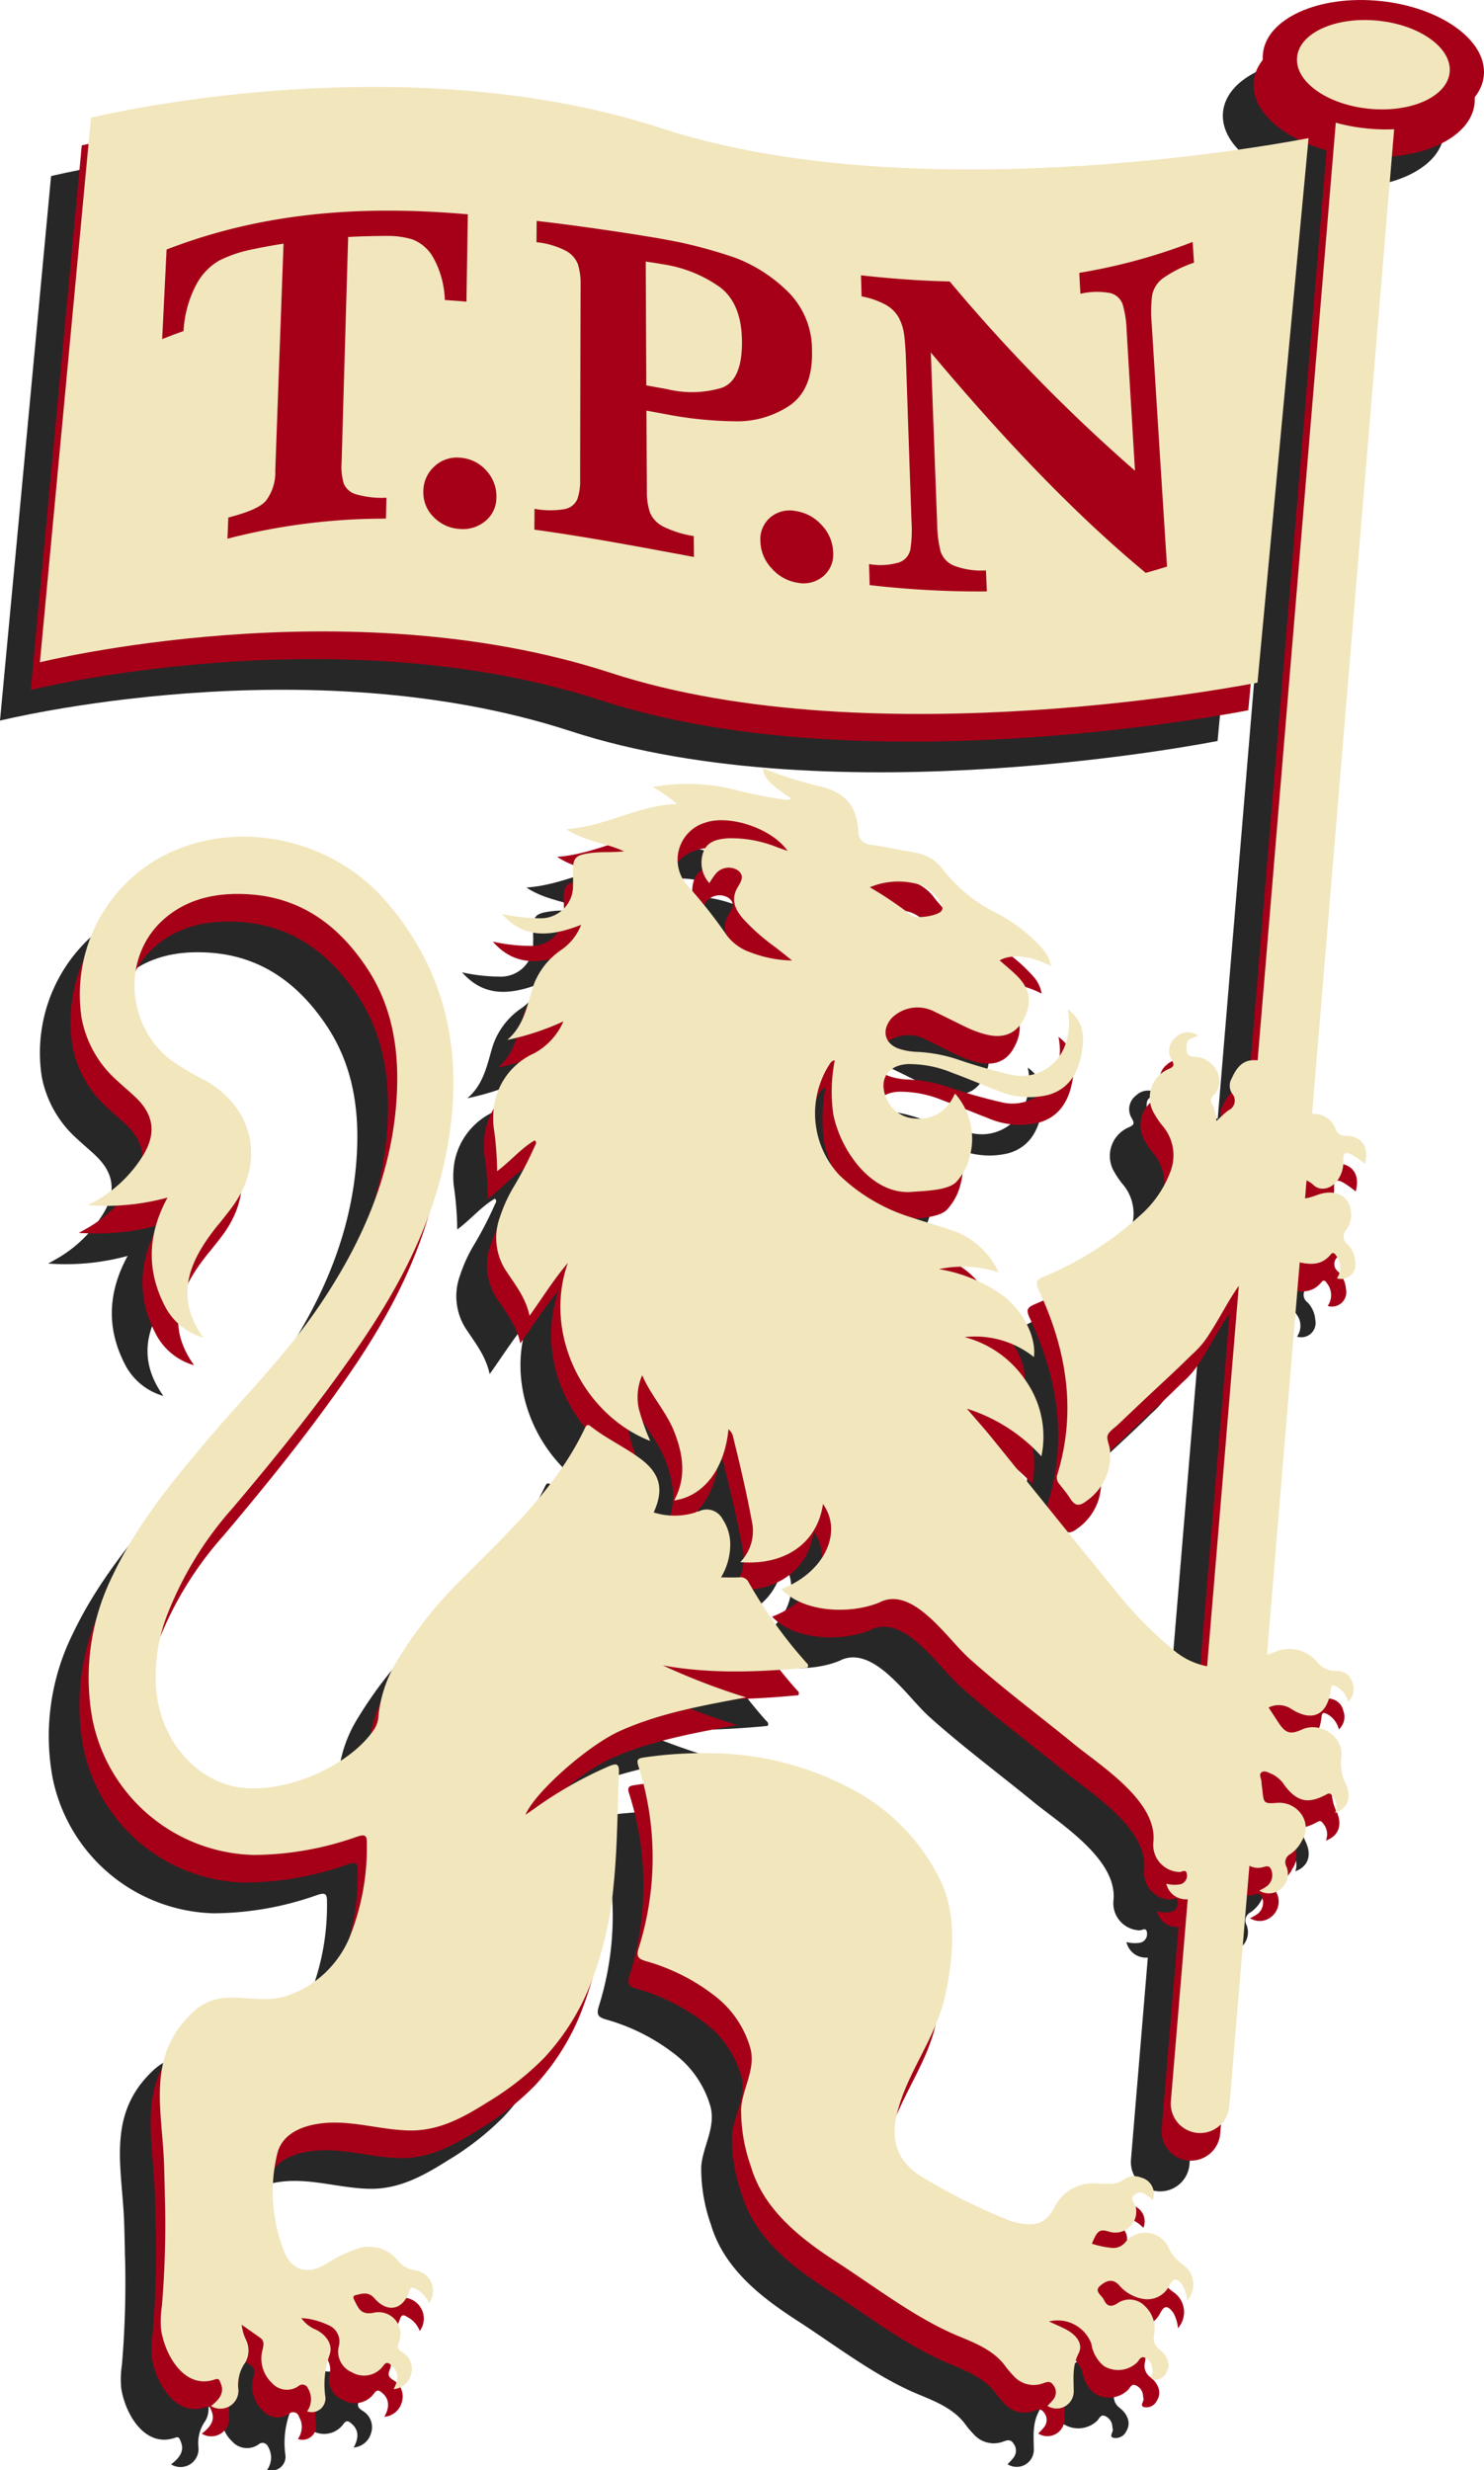 <svg xmlns="http://www.w3.org/2000/svg" xmlns:xlink="http://www.w3.org/1999/xlink" width="193.414" height="321.869" viewBox="0 0 193.414 321.869">
  <defs>
    <clipPath id="clip-path">
      <rect id="Rectangle_29" data-name="Rectangle 29" width="193.414" height="321.869" fill="none"/>
    </clipPath>
  </defs>
  <g id="Group_10" data-name="Group 10" clip-path="url(#clip-path)">
    <path id="Path_13" data-name="Path 13" d="M372.263,310.515a3.826,3.826,0,0,0,3.808-3.508L397.849,45.781a3.825,3.825,0,0,0-7.624-.635L368.447,306.372a3.825,3.825,0,0,0,3.494,4.13q.162.013.322.013" transform="translate(-221.044 -24.98)" fill="#282727"/>
    <path id="Path_14" data-name="Path 14" d="M198.229,377.818c-3.718,1.645-10.016,1.507-12.989-1.661,5.525-2.085,8.1-7.346,5.428-11.084-.724,5.056-4.895,8.049-10.782,7.578a5.807,5.807,0,0,0,1.516-5.31c-.672-3.65-1.52-7.262-2.413-10.863a1.761,1.761,0,0,0-.641-1.145c-.488,5.147-3.233,8.757-7.074,9.277,1.618-3,1.179-5.956.016-8.928-1.023-2.614-3-4.655-4.185-7.38a7.1,7.1,0,0,0-.431,4.391,28.894,28.894,0,0,0,1.483,4.172c-8.619-3.357-14.029-13.866-10.742-23.194-1.785,2.075-3.226,4.411-4.988,6.876-.536-2.479-2-4.2-3.2-6.064a7.846,7.846,0,0,1-.652-6.822,19.493,19.493,0,0,1,1.913-4.123,49.53,49.53,0,0,0,2.605-5.06c.1-.238.357-.492.007-.787-1.783,1.036-3.088,2.672-4.9,4.016a41.616,41.616,0,0,0-.466-5.822,11.61,11.61,0,0,1,.076-2.777,9.016,9.016,0,0,1,5.193-6.746,8.637,8.637,0,0,0,3.837-4.17,33.926,33.926,0,0,1-7.328,2.418c2.031-1.708,2.538-4.128,3.209-6.466a9.61,9.61,0,0,1,3.781-5.228,7.06,7.06,0,0,0,2.647-3.306c-4.677,1.846-7.747,1.468-10.318-1.411a22.984,22.984,0,0,0,4.858.557,4.2,4.2,0,0,0,4.4-4.382c.022-.42.01-.844,0-1.265-.078-2.225.195-2.589,2.425-2.872.958-.122,1.937-.077,2.907-.114.438-.017.876-.048,1.315-.073-2.345-1.149-5.014-1.239-7.515-2.9,5.185-.361,9.4-3.15,14.468-3.28a26.26,26.26,0,0,0-3.192-2.225,25.814,25.814,0,0,1,10.412.29,53.264,53.264,0,0,0,6.316,1.291,1.844,1.844,0,0,0,1.325-.047c-2.949-2.043-3.436-2.554-3.764-3.984a54.667,54.667,0,0,0,7.867,2.467c3.1.928,4.39,2.5,4.624,5.731a1.686,1.686,0,0,0,1.676,1.789c1.874.29,3.738.65,5.6,1.008a5.607,5.607,0,0,1,3.656,2.082,20.063,20.063,0,0,0,6.844,5.695,20.555,20.555,0,0,1,6.2,4.739,4.365,4.365,0,0,1,1.115,2.269c-2.578-1.336-5.127-1.61-6.674-.729.766.678,1.553,1.31,2.265,2.018,1.812,1.8,2.012,3.725.676,5.97-1.046,1.757-2.816,2.283-5.215,1.528a13.97,13.97,0,0,1-1.775-.665c-1.486-.7-2.946-1.458-4.43-2.165a4.774,4.774,0,0,0-5.6.842c-1.39,1.6-.909,3.425,1.106,4.033a8.527,8.527,0,0,0,2.238.362,19.6,19.6,0,0,1,5.206.965,67.831,67.831,0,0,0,7.052,2.014,6,6,0,0,0,6.866-3.494,8.393,8.393,0,0,0,.473-5.044c2.187,1.586,2.211,3.709,1.793,5.876-.48,2.495-1.673,4.531-4.312,5.284a10.467,10.467,0,0,1-6.692-.586c-1.972-.744-3.906-1.593-5.887-2.309a14.405,14.405,0,0,0-5.8-1.115c-2.585.162-3.75,2.049-2.746,4.422a4.228,4.228,0,0,0,3.71,2.658,4.811,4.811,0,0,0,4.741-2.307c.193-.286.334-.607.514-.94a8.9,8.9,0,0,1,1.92,8.217A7.513,7.513,0,0,1,208,323.158c-1.143,1.086-4.158,1.121-5.744,1.25-5.358.436-9.405-5.608-10.26-10.22a21.314,21.314,0,0,1,.207-6.912c-.422.028-.549.318-.711.555a11.794,11.794,0,0,0,1.3,14.38,23.344,23.344,0,0,0,9.406,5.525c1.877.633,3.793,1.154,5.66,1.813a10.279,10.279,0,0,1,5.7,5.341,15.281,15.281,0,0,0-7.773-.418A19.923,19.923,0,0,1,214.235,338c2.606,2.071,4.234,5.345,3.928,7.93a12.308,12.308,0,0,0-9.041-2.6,13.8,13.8,0,0,1,8.04,5.771,12.694,12.694,0,0,1,1.975,9.763,22.057,22.057,0,0,0-9.713-6.207c1.263,1.475,2.3,2.634,3.282,3.842,5.338,6.59,10.628,13.218,16,19.777a51.757,51.757,0,0,0,7.785,7.94,9.494,9.494,0,0,0,9.3,1.609c1.241-.4,2.425-.97,3.649-1.425a4.8,4.8,0,0,1,5.576,1.172,3.033,3.033,0,0,0,2.612,1.259,2,2,0,0,1,2.053,1.576,2.194,2.194,0,0,1-.577,2.433,3.063,3.063,0,0,0-1.609-2.033c-.326-.144-.576-.212-.64.371-.377,3.422-2.42,4.411-5.285,2.518a2.944,2.944,0,0,0-2.821-.1c.474.722.885,1.357,1.3,1.987.919,1.387,1.547,1.564,3.069.869,2.362-1.078,5.44.972,5.107,3.561a6.235,6.235,0,0,0,.6,3.582c.792,1.757.2,3.164-1.408,3.738a2.156,2.156,0,0,0-.4-2.266c-.187-.277-.344-.353-.71-.156-2.4,1.293-3.8.989-5.446-1.12a4.051,4.051,0,0,0-1.656-1.518c-.429-.162-.931-.5-1.32-.274-.479.28-.082.836-.067,1.27.013.378.086.754.124,1.131.172,1.693.2,1.734,1.918,1.617a3.492,3.492,0,0,1,3.306,1.72,3.043,3.043,0,0,1-.1,3.241,4.422,4.422,0,0,1-1.476,1.707,1.2,1.2,0,0,0-.5,1.681,2.54,2.54,0,0,1-.764,2.881,2.379,2.379,0,0,1-2.8.2,5.772,5.772,0,0,0,1.047-.61,1.854,1.854,0,0,0,.526-2.081c-.283-.787-.914-.346-1.41-.289-1.549.176-2.375-.934-3.24-1.88a2.083,2.083,0,0,1-.072-2.7,1.573,1.573,0,0,0-.392-2.332c-.74-.574-1.525-1.091-2.441-1.739a8.189,8.189,0,0,0,.664,3.181,3.914,3.914,0,0,1-.776,4.663,3,3,0,0,0-1.29,2.622,2,2,0,0,1-1.991,2.3,2.608,2.608,0,0,1-2.732-2.031,4.167,4.167,0,0,0,1.866.071,1.16,1.16,0,0,0,.812-1.283c-.067-.774-.656-.3-.976-.311a3.537,3.537,0,0,1-3.393-3.895c.563-5.335-6.859-9.917-10.473-12.876-4.515-3.7-9.213-7.174-13.553-11.081-1.543-1.389-3.484-3.941-5.613-5.728-1.857-1.558-3.857-2.534-5.861-1.647M184.546,292.59a27.472,27.472,0,0,1-4.269-3.747c-1.054-1.219-1.675-2.517-.726-4.133.406-.692.994-1.495-.011-2.222a2.212,2.212,0,0,0-2.858.479,11.442,11.442,0,0,0-.826,1.212,4.007,4.007,0,0,1-.75-4.122c.563-1.378,1.839-1.608,3.133-1.721a15.891,15.891,0,0,1,6.538,1.2c.39.133.78.27,1.269.439-2-2.914-7.574-4.777-10.734-3.673a5.038,5.038,0,0,0-2.283,8.213,63.155,63.155,0,0,1,5.149,6.531,6.543,6.543,0,0,0,3.064,2.159,15.825,15.825,0,0,0,5.4,1.053c-.878-.7-1.48-1.193-2.1-1.666m17.677-4.205c.593.485,3.245.065,3.818-.509.355-.356.171-.7-.011-1.029a4.959,4.959,0,0,0-2.738-2.467,9.681,9.681,0,0,0-6.514.33,51.508,51.508,0,0,1,5.445,3.676" transform="translate(-88.608 -161.504)" fill="#282727"/>
    <path id="Path_15" data-name="Path 15" d="M24.07,468.941a127.352,127.352,0,0,1-.4,14.073,12.517,12.517,0,0,0-.1,3.04c.513,3.411,3.112,7.857,7.029,6.481.544-.191.585.17.706.436.5,1.091.109,2.022-1.231,3.034a2.344,2.344,0,0,0,3.551-2.33,4.944,4.944,0,0,1,.921-3.343,3.161,3.161,0,0,0,.044-3.046,5.863,5.863,0,0,1-.512-1.864c.807.566,1.621,1.123,2.418,1.7.534.388.442.885.319,1.472a4.37,4.37,0,0,0,1.21,4.415,2.6,2.6,0,0,0,3.446.4.773.773,0,0,1,1.242.3A2.729,2.729,0,0,1,42.6,496.7a1.789,1.789,0,0,0,2.382-1.847,11.363,11.363,0,0,1,.533-5.469c.5-1.357-.38-2.609-1.726-3.309a4.229,4.229,0,0,1-1.941-1.531,9.513,9.513,0,0,1,3.421.878,2.321,2.321,0,0,1,1.477,2.738,2.913,2.913,0,0,0,1.692,3.447,3.1,3.1,0,0,0,4.139-.915c.382-.472.636-.3.924-.066,1.063.848,1.066,1.908.372,3.186a2.584,2.584,0,0,0,2.279-1.927,2.462,2.462,0,0,0-1.121-2.856c-.548-.374-.764-.575-.458-1.349a2.855,2.855,0,0,0-3.342-3.819c-1.694.311-1.961-.662-2.489-1.679-.189-.363-.141-.546.237-.638.859-.21,1.635-.446,2.4.431,1.7,1.945,3.711,1.526,4.523-.892.217-.646.5-.556.917-.3a3.439,3.439,0,0,1,1.668,1.845,2.735,2.735,0,0,0-1.8-4.314,3.443,3.443,0,0,1-2.355-1.365,4.758,4.758,0,0,0-5.3-1.4,16.765,16.765,0,0,0-3.957,1.959c-2.472,1.437-4.482.907-5.522-1.775a21.088,21.088,0,0,1-.853-12.559c.663-2.874,3.718-3.856,6.329-4.056,3.649-.28,7.2.9,10.828.982,3.9.087,7.084-1.677,10.288-3.7a36.987,36.987,0,0,0,7.328-5.736,30.6,30.6,0,0,0,5.718-8.79,46.077,46.077,0,0,0,3.34-13.587c.515-4.919.51-9.858.708-14.789.052-1.3-.383-1.223-1.313-.849A51.94,51.94,0,0,0,72.17,418.2c-.344.234-.683.475-1.11.772,1.185-2.894,8.1-9.028,12.317-10.925,5.114-2.3,10.6-3.285,16.432-4.376a86.989,86.989,0,0,1-10.839-4.163c6.294,1.132,12.586.866,18.844.28.218-.4-.072-.544-.218-.714a61.689,61.689,0,0,1-7.437-10.369,1.152,1.152,0,0,0-1.213-.678c-.74.043-1.485.01-2.4.01a8.372,8.372,0,0,0,1.2-4.513,5.935,5.935,0,0,0-1-3.087,2.317,2.317,0,0,0-2.92-1.08,9.091,9.091,0,0,1-6.056.215c1.368-2.991.856-5.081-1.739-7.008-2.067-1.535-4.436-2.614-6.465-4.21-.379-.3-.567-.172-.749.212-3.7,7.81-9.958,13.54-15.89,19.53a53.577,53.577,0,0,0-8.764,11.087,17.029,17.029,0,0,0-2.266,6.918,3.5,3.5,0,0,1-.515,1.671c-3.342,5.057-12.289,8.758-18.22,7.521C27.907,414.2,23.765,409.285,23,403.342a22.086,22.086,0,0,1,1.463-10.668,45.951,45.951,0,0,1,8.383-13.615c5.708-6.728,11.243-13.6,16.266-20.851,5.516-7.966,9.993-16.455,11.751-26.111,2.179-11.968.091-22.943-8.109-32.3-7.671-8.753-20.971-10.849-30.4-4.917a20.466,20.466,0,0,0-9.143,20.281,14.459,14.459,0,0,0,4.689,8.2c.8.754,1.656,1.442,2.44,2.208,2.225,2.175,2.584,4.506,1.039,7.222a17.065,17.065,0,0,1-6.466,6.271c-.286.167-.581.319-.871.478a30.753,30.753,0,0,0,10.368-.994c-2.619,4.809-2.763,9.528-.3,14.226a8.111,8.111,0,0,0,4.961,4.02c-3.857-5.406-1.776-10.025,1.739-14.458.157-.2.331-.384.487-.583.546-.7,1.109-1.383,1.627-2.1,4.189-5.794,2.747-12.644-3.428-16.269a41.542,41.542,0,0,1-4.676-2.768c-5.874-4.568-6.344-13.527-.909-18.322,3.179-2.8,7.068-3.522,11.123-3.262,6.761.432,11.643,4.036,15.307,9.519,3.311,4.953,4.23,10.51,3.964,16.316-.477,10.409-4.5,19.549-10.28,28.017-4.368,6.4-9.881,11.853-14.856,17.752-4.484,5.318-8.867,10.758-11.884,17.1a29.958,29.958,0,0,0-2.647,18.851,22,22,0,0,0,20.977,17.618,40.918,40.918,0,0,0,13.516-2.386c1.042-.34,1.277-.176,1.259.91a31.545,31.545,0,0,1-2.313,12.356,13.583,13.583,0,0,1-7.994,7.443c-4.455,1.5-8.517-1.472-12.4,2.2-6.123,5.788-3.939,12.65-3.72,20,.041,1.387.078,2.794.1,4.212" transform="translate(-7.775 -174.9)" fill="#282727"/>
    <path id="Path_16" data-name="Path 16" d="M228.476,637.241c1.246-5.481,5.047-9.9,6.3-15.479,1.1-4.9,1.657-10.8-.727-15.432a26.637,26.637,0,0,0-10.9-11.344,39.767,39.767,0,0,0-19.28-4.95,52.625,52.625,0,0,0-8.326.56c-.758.118-.994.261-.723,1.1a39.225,39.225,0,0,1,.031,23.787c-.321,1.079-.008,1.351.928,1.642a26.111,26.111,0,0,1,9.088,4.6,13.165,13.165,0,0,1,4.54,6.7c.754,2.73-.979,5.21-1.191,7.864a21.9,21.9,0,0,0,1.275,7.592c1.655,5.653,6.492,9.428,11.234,12.49,5.007,3.233,10.327,7.358,15.825,9.622,2.25.927,4.535,1.865,6,3.773a12.864,12.864,0,0,0,1.218,1.453,3.479,3.479,0,0,0,3.712.95c.534-.179,1.01-.431,1.429.213a1.491,1.491,0,0,1-.011,1.872c-.223.3-.5.551-.756.832a2.234,2.234,0,0,0,3.425-1.9c-.014-1.7-.212-3.3.641-4.961.609-1.186-.242-2.373-1.687-3.126-.644-.335-1.317-.614-2.186-1.014a4.694,4.694,0,0,1,5.524,2.887,4.679,4.679,0,0,0,1.63,2.911,3.57,3.57,0,0,0,4.326-.457c.305-.283.437-.907,1.081-.6a1.569,1.569,0,0,1,.9,1.29,2.256,2.256,0,0,0,.051.375c.132.391-.562.973.108,1.157a1.537,1.537,0,0,0,1.674-.887c.562-.911.3-2.081-.849-3a1.827,1.827,0,0,1-.744-1.916,4.03,4.03,0,0,0-1.149-3.717,2.78,2.78,0,0,0-3.7-.365c-.876.536-1.352.233-1.687-.5-.263-.572-1.293-1.1-.541-1.785.646-.59,1.585-1.111,2.467-.18a5.279,5.279,0,0,0,3.216,1.849,3.181,3.181,0,0,0,3.363-1.7c.561-1.064.981-1.089,1.716-.13a4.868,4.868,0,0,1,.631,2.04,3.156,3.156,0,0,0-.474-4.621,5.311,5.311,0,0,1-1.931-2.229,3.335,3.335,0,0,0-5.647-.747,2.052,2.052,0,0,1-1.653.745,12.262,12.262,0,0,1-2.711-.552c.722-1.78,1.027-1.966,2.394-1.528a2.731,2.731,0,0,0,3.349-3.126c-.086-.6-1.027-1.267.011-1.861.612-.35,1.1-.147,2.161.839a2.18,2.18,0,0,0-1.473-2.934,2.345,2.345,0,0,0-2.088.115c-1.166.938-2.42.671-3.7.642a5.628,5.628,0,0,0-5.581,3.185c-.982,1.888-2.326,2.423-4.432,1.995a7.449,7.449,0,0,1-1.466-.383,77.745,77.745,0,0,1-11.519-5.771c-2.929-1.889-3.864-4.469-3.128-7.876" transform="translate(-116.824 -353.995)" fill="#282727"/>
    <path id="Path_17" data-name="Path 17" d="M334.313,409.588c-.039-.466-.42-1.327-.318-1.76.134-.567.906-1.05,1.316-1.439l3.264-3.093c2.122-2.011,4.306-3.971,6.373-6.038a11.995,11.995,0,0,0,2.419-2.883c1.248-1.921,2.292-4.036,3.59-5.9a11.1,11.1,0,0,1,4.685-3.427,3.907,3.907,0,0,1,2.7-.017c1.714.42,3.41.782,4.762-.871.362-.444.6.036.77.263a2.447,2.447,0,0,1,.027,2.85,1.87,1.87,0,0,0,2.38-2.192,3.651,3.651,0,0,0-1.009-2.273,1.222,1.222,0,0,1-.156-1.851,3.362,3.362,0,0,0,.517-2.9c-.465-1.759-2.235-2.417-4.344-1.626-2.158.809-2.908.6-4.415-1.272,1.337-.517,2.478-1.423,3.959-.045,1.035.963,2.589.4,3.32-.875a4.055,4.055,0,0,0,.583-2.3c-.1-1.319.591-1.067,1.288-.683a14.477,14.477,0,0,1,1.521,1.1c.609-2.129-.383-3.637-2.463-3.636a1.325,1.325,0,0,1-1.382-.951,3,3,0,0,0-5.1-.85,4.82,4.82,0,0,0-.661.765c-1.193,1.8-2.867,2.373-5.238,1.905,1.313-.949,1.455-2.7,3.524-2.814,2.085-.112,3.356-3.3,2.214-4.944-.645-.928-.387-1.623.74-1.891a8.3,8.3,0,0,1,1.258-.109,2.681,2.681,0,0,0-4.331-.91c-.542.6-.947.307-1.437.172-2.3-.635-3.493-.068-4.461,2.1a1.885,1.885,0,0,0,.04,2.027,1.371,1.371,0,0,1-.452,2.146c-.537.386-1,.873-1.609,1.41a5.009,5.009,0,0,0-.568-2.263c-.28-.475-.066-.8.235-1.115,1.683-1.782.219-4.536-1.977-4.927-.711-.127-1.594.088-1.583-1.115.01-1.029.119-1.211,1.524-1.687a2.2,2.2,0,0,0-2.9.19,2.222,2.222,0,0,0-.551,2.964c.359.625.332.865-.384,1.174a4.049,4.049,0,0,0-1.846,5.9,10.263,10.263,0,0,0,1.08,1.557,5.9,5.9,0,0,1,.924,6.069,14.019,14.019,0,0,1-3.873,5.543,42.909,42.909,0,0,1-12.527,7.974c-.958.42-1.206.686-.693,1.787,3.583,7.683,4.958,15.63,2.437,23.947a1.27,1.27,0,0,0,.221,1.284c.5.629,1.013,1.248,1.444,1.921.6.931,1.129,1.054,2.082.331a7.2,7.2,0,0,0,3.083-6.717" transform="translate(-194.857 -213.11)" fill="#282727"/>
    <path id="Path_18" data-name="Path 18" d="M398.414,26c-.457,4.589,5.618,8.951,13.569,9.742s14.766-2.287,15.223-6.875-5.618-8.951-13.569-9.742S398.871,21.411,398.414,26" transform="translate(-239.016 -11.4)" fill="#282727"/>
    <path id="Path_19" data-name="Path 19" d="M0,122.282s39.81-9.9,74.366,1.371,84.325,1.28,84.325,1.28l6.656-70.95s-49.768,9.991-84.325-1.28S6.656,51.332,6.656,51.332Z" transform="translate(0 -28.385)" fill="#282727"/>
    <path id="Path_20" data-name="Path 20" d="M409.555,30.354c-.316,3.17,3.88,6.182,9.372,6.729s10.2-1.58,10.515-4.749-3.88-6.182-9.372-6.729-10.2,1.579-10.515,4.749" transform="translate(-245.705 -15.311)" fill="#282727"/>
    <path id="Path_21" data-name="Path 21" d="M275.98,107.268c13.214,1.283,26.439,1.5,39.673-.853q-.071,5.764-.145,11.527-1.414.245-2.829.452c-.084-2.5-.539-4.282-1.363-5.374a4.318,4.318,0,0,0-2.89-1.853,20.985,20.985,0,0,0-4.176-.016q-2.136.16-4.271.248-.286,14.8-.59,29.588-.053,2.622,1.007,3.655c.708.684,2.317.984,4.825.793q-.025,1.373-.05,2.745a152.34,152.34,0,0,1-20.49.073l.074-2.73a10.192,10.192,0,0,0,3.894-.348,2.7,2.7,0,0,0,1.721-1.447,8.056,8.056,0,0,0,.427-2.71q.358-14.758.7-29.52-2.55-.043-5.1-.164a12.9,12.9,0,0,0-3.36.227,5.022,5.022,0,0,0-2.774,2,11.313,11.313,0,0,0-1.807,5.378q-1.413-.122-2.825-.263.173-5.7.344-11.406" transform="translate(-165.37 -63.844)" fill="#282727"/>
    <path id="Path_22" data-name="Path 22" d="M264.61,189.23a4.354,4.354,0,0,1,3.389-.992,4.889,4.889,0,0,1,3.29,1.673,4.793,4.793,0,0,1,1.255,3.434,4.138,4.138,0,0,1-1.481,3.174,4.3,4.3,0,0,1-3.353,1.02,4.992,4.992,0,0,1-3.3-1.691,4.745,4.745,0,0,1-1.275-3.445,4.141,4.141,0,0,1,1.475-3.174" transform="translate(-157.867 -112.918)" fill="#282727"/>
    <path id="Path_23" data-name="Path 23" d="M166.89,98.891a13.73,13.73,0,0,1,6.719-2.04,54.858,54.858,0,0,1,6.8.352q.74.084,2.247.315,1.212.185,1.832.3t1.668.283q1.049.175,1.935.336c3.808.668,7.618,1.313,11.43,1.9q-.047,1.391-.095,2.781a10.034,10.034,0,0,0-3.839.04,2.4,2.4,0,0,0-1.654,1.285,7.634,7.634,0,0,0-.454,2.625q-.467,12.651-.945,25.3a8.074,8.074,0,0,0,.273,2.743,3.215,3.215,0,0,0,1.566,1.736,10.9,10.9,0,0,0,3.843,1.056q-.048,1.36-.1,2.721c-6.842-.9-13.682-1.97-20.519-3.01q.061-1.357.12-2.715a11.377,11.377,0,0,0,3.957.1,2.359,2.359,0,0,0,1.744-1.22,7.247,7.247,0,0,0,.5-2.686q.217-5.227.433-10.454l-2.686-.41a55.093,55.093,0,0,1-8.725-2.054,17.3,17.3,0,0,1-7.07-4.316,9.967,9.967,0,0,1-2.689-7.9c.17-3.366,1.407-5.727,3.7-7.062m7.834,15.469a16.1,16.1,0,0,0,7.025,2.572l2.742.419q.331-8.047.657-16.095-1.477-.283-2.306-.411a14.011,14.011,0,0,0-7.424.484q-2.87,1.185-3.092,5.97-.241,5.167,2.4,7.061" transform="translate(-97.892 -58.104)" fill="#282727"/>
    <path id="Path_24" data-name="Path 24" d="M156.178,174a4.257,4.257,0,0,1,3.409-.906,5.176,5.176,0,0,1,4.449,5.317,3.959,3.959,0,0,1-1.541,3.08,4.321,4.321,0,0,1-3.373.874,5.111,5.111,0,0,1-3.269-1.762,4.688,4.688,0,0,1-1.211-3.45A4.166,4.166,0,0,1,156.178,174" transform="translate(-92.774 -103.818)" fill="#282727"/>
    <path id="Path_25" data-name="Path 25" d="M38.5,89.426A116.325,116.325,0,0,1,53.419,87.8l-.179,2.737a8.764,8.764,0,0,0-3.927.9,3.544,3.544,0,0,0-1.661,1.994,15.667,15.667,0,0,0-.546,3.5q-.626,9.228-1.259,18.46c8.3-9.859,16.509-18.87,24.625-27.393,3.886.244,7.773.6,11.66,1.044l-.144,2.718a8.7,8.7,0,0,0-3.191.447,3.446,3.446,0,0,0-1.724,1.348,5.69,5.69,0,0,0-.757,2.115q-.2,1.229-.34,3.714-.57,10.231-1.148,20.464a16.794,16.794,0,0,0,.078,3.677,2.772,2.772,0,0,0,1.4,1.877,9.926,9.926,0,0,0,3.883,1q-.073,1.359-.147,2.718c-5.049-.537-10.1-.935-15.142-1.113q.083-1.363.165-2.726a11.142,11.142,0,0,0,4.206-.409,2.729,2.729,0,0,0,1.706-1.645,15.069,15.069,0,0,0,.526-3.633q.64-11.053,1.271-22.1c-9.356,9.741-18.835,20.082-28.436,31.572q-1.381.157-2.762.346,1.13-16.061,2.241-32.111a15.743,15.743,0,0,0-.04-3.666,1.956,1.956,0,0,0-1.416-1.514,9.011,9.011,0,0,0-4.062.068l.2-2.755" transform="translate(-22.98 -52.675)" fill="#282727"/>
    <path id="Path_26" data-name="Path 26" d="M382.263,300.515a3.826,3.826,0,0,0,3.808-3.508L407.849,35.781a3.825,3.825,0,0,0-7.624-.635L378.447,296.372a3.825,3.825,0,0,0,3.494,4.13q.162.013.322.013" transform="translate(-227.043 -18.981)" fill="#a60018"/>
    <path id="Path_27" data-name="Path 27" d="M208.229,367.818c-3.718,1.645-10.016,1.507-12.989-1.661,5.525-2.085,8.1-7.346,5.428-11.084-.724,5.056-4.895,8.049-10.782,7.578a5.808,5.808,0,0,0,1.516-5.31c-.672-3.65-1.52-7.262-2.413-10.863a1.762,1.762,0,0,0-.641-1.145c-.488,5.147-3.233,8.757-7.074,9.277,1.618-3,1.179-5.956.016-8.928-1.023-2.614-3-4.655-4.185-7.38a7.1,7.1,0,0,0-.431,4.391,28.9,28.9,0,0,0,1.483,4.172c-8.619-3.357-14.029-13.866-10.742-23.194-1.785,2.075-3.226,4.41-4.988,6.875-.536-2.479-2-4.2-3.2-6.064a7.847,7.847,0,0,1-.652-6.822,19.492,19.492,0,0,1,1.913-4.123,49.525,49.525,0,0,0,2.605-5.06c.1-.238.357-.492.007-.787-1.783,1.036-3.088,2.672-4.9,4.016a41.623,41.623,0,0,0-.466-5.822,11.609,11.609,0,0,1,.076-2.777,9.016,9.016,0,0,1,5.193-6.746,8.637,8.637,0,0,0,3.837-4.17,33.917,33.917,0,0,1-7.328,2.418c2.031-1.708,2.538-4.128,3.209-6.466a9.61,9.61,0,0,1,3.781-5.228,7.059,7.059,0,0,0,2.647-3.306c-4.677,1.846-7.747,1.468-10.317-1.411a22.982,22.982,0,0,0,4.858.557,4.2,4.2,0,0,0,4.4-4.382c.022-.42.01-.844,0-1.265-.078-2.225.195-2.589,2.425-2.872.958-.122,1.937-.077,2.907-.114.438-.017.876-.048,1.315-.073-2.345-1.149-5.014-1.239-7.515-2.9,5.185-.361,9.4-3.15,14.468-3.28a26.259,26.259,0,0,0-3.192-2.225,25.815,25.815,0,0,1,10.411.29,53.268,53.268,0,0,0,6.316,1.291,1.844,1.844,0,0,0,1.325-.047c-2.949-2.043-3.436-2.553-3.764-3.984a54.652,54.652,0,0,0,7.867,2.467c3.1.928,4.39,2.5,4.624,5.731a1.686,1.686,0,0,0,1.676,1.789c1.874.29,3.738.65,5.6,1.008a5.607,5.607,0,0,1,3.656,2.082,20.064,20.064,0,0,0,6.844,5.695,20.554,20.554,0,0,1,6.2,4.739,4.364,4.364,0,0,1,1.115,2.269c-2.578-1.337-5.127-1.61-6.674-.729.766.678,1.553,1.31,2.265,2.018,1.812,1.8,2.012,3.725.676,5.97-1.046,1.757-2.816,2.283-5.215,1.528a13.949,13.949,0,0,1-1.775-.665c-1.486-.7-2.946-1.458-4.43-2.165a4.774,4.774,0,0,0-5.6.842c-1.39,1.6-.909,3.425,1.107,4.033a8.535,8.535,0,0,0,2.238.362,19.6,19.6,0,0,1,5.206.965,67.838,67.838,0,0,0,7.052,2.014,6,6,0,0,0,6.866-3.494,8.394,8.394,0,0,0,.473-5.044c2.187,1.586,2.211,3.709,1.793,5.876-.48,2.495-1.673,4.531-4.312,5.284a10.467,10.467,0,0,1-6.692-.586c-1.972-.744-3.906-1.593-5.887-2.309a14.4,14.4,0,0,0-5.8-1.115c-2.585.162-3.75,2.049-2.746,4.423a4.228,4.228,0,0,0,3.71,2.658,4.811,4.811,0,0,0,4.741-2.307c.193-.286.334-.607.514-.94a8.9,8.9,0,0,1,1.92,8.216A7.513,7.513,0,0,1,218,313.158c-1.143,1.086-4.158,1.12-5.744,1.25-5.358.436-9.405-5.608-10.26-10.22a21.315,21.315,0,0,1,.207-6.912c-.422.028-.549.318-.711.555a11.8,11.8,0,0,0,1.3,14.38,23.344,23.344,0,0,0,9.406,5.525c1.877.633,3.793,1.154,5.66,1.813a10.278,10.278,0,0,1,5.7,5.341,15.282,15.282,0,0,0-7.773-.418A19.921,19.921,0,0,1,224.235,328c2.606,2.071,4.234,5.345,3.928,7.931a12.309,12.309,0,0,0-9.041-2.6,13.8,13.8,0,0,1,8.04,5.771,12.694,12.694,0,0,1,1.975,9.763,22.055,22.055,0,0,0-9.713-6.207c1.262,1.475,2.3,2.634,3.282,3.842,5.338,6.59,10.628,13.218,16,19.777a51.752,51.752,0,0,0,7.785,7.94,9.494,9.494,0,0,0,9.3,1.609c1.241-.4,2.425-.97,3.649-1.425a4.8,4.8,0,0,1,5.576,1.172,3.033,3.033,0,0,0,2.612,1.259,2,2,0,0,1,2.053,1.576,2.194,2.194,0,0,1-.577,2.433,3.063,3.063,0,0,0-1.609-2.033c-.326-.144-.576-.212-.64.371-.377,3.422-2.42,4.411-5.285,2.517a2.944,2.944,0,0,0-2.821-.1c.474.722.885,1.357,1.3,1.987.919,1.387,1.547,1.564,3.069.869,2.362-1.078,5.44.972,5.107,3.561a6.234,6.234,0,0,0,.6,3.582c.792,1.757.2,3.164-1.408,3.738a2.156,2.156,0,0,0-.4-2.266c-.187-.277-.344-.353-.71-.156-2.4,1.293-3.8.989-5.446-1.12a4.05,4.05,0,0,0-1.656-1.518c-.429-.162-.931-.5-1.32-.274-.478.28-.082.836-.067,1.27.013.378.086.754.124,1.131.172,1.693.2,1.734,1.918,1.617a3.492,3.492,0,0,1,3.306,1.721,3.043,3.043,0,0,1-.1,3.241,4.421,4.421,0,0,1-1.476,1.707,1.2,1.2,0,0,0-.5,1.681,2.539,2.539,0,0,1-.764,2.881,2.379,2.379,0,0,1-2.8.2,5.766,5.766,0,0,0,1.047-.61,1.854,1.854,0,0,0,.526-2.081c-.283-.787-.914-.346-1.41-.289-1.549.176-2.375-.934-3.24-1.88a2.083,2.083,0,0,1-.072-2.7,1.573,1.573,0,0,0-.392-2.331c-.74-.574-1.525-1.091-2.441-1.739a8.188,8.188,0,0,0,.664,3.181,3.914,3.914,0,0,1-.776,4.663,3,3,0,0,0-1.29,2.622,2,2,0,0,1-1.991,2.3,2.608,2.608,0,0,1-2.732-2.031,4.167,4.167,0,0,0,1.866.071,1.16,1.16,0,0,0,.812-1.283c-.067-.774-.656-.3-.976-.311a3.537,3.537,0,0,1-3.393-3.895c.563-5.335-6.859-9.917-10.473-12.876-4.515-3.7-9.213-7.174-13.553-11.081-1.543-1.389-3.484-3.941-5.613-5.728-1.857-1.558-3.857-2.534-5.861-1.647M194.546,282.59a27.464,27.464,0,0,1-4.269-3.747c-1.054-1.219-1.675-2.517-.726-4.133.406-.692.994-1.495-.011-2.222a2.212,2.212,0,0,0-2.858.479,11.439,11.439,0,0,0-.826,1.212,4.008,4.008,0,0,1-.75-4.122c.563-1.378,1.839-1.608,3.133-1.721a15.892,15.892,0,0,1,6.538,1.2c.39.133.78.27,1.269.439-2-2.914-7.574-4.777-10.734-3.673a5.038,5.038,0,0,0-2.283,8.213,63.163,63.163,0,0,1,5.149,6.531,6.542,6.542,0,0,0,3.064,2.159,15.824,15.824,0,0,0,5.4,1.053c-.878-.7-1.48-1.193-2.1-1.666m17.677-4.205c.593.485,3.245.065,3.818-.509.355-.356.171-.7-.011-1.029a4.958,4.958,0,0,0-2.738-2.467,9.682,9.682,0,0,0-6.514.33,51.524,51.524,0,0,1,5.445,3.676" transform="translate(-94.608 -155.505)" fill="#a60018"/>
    <path id="Path_28" data-name="Path 28" d="M34.07,458.941a127.353,127.353,0,0,1-.4,14.074,12.516,12.516,0,0,0-.1,3.04c.513,3.411,3.112,7.857,7.029,6.481.544-.191.585.171.706.436.5,1.091.109,2.022-1.231,3.033a2.344,2.344,0,0,0,3.551-2.33,4.944,4.944,0,0,1,.921-3.343,3.161,3.161,0,0,0,.044-3.046,5.864,5.864,0,0,1-.512-1.864c.807.566,1.621,1.123,2.418,1.7.534.388.442.885.319,1.472a4.37,4.37,0,0,0,1.21,4.415,2.6,2.6,0,0,0,3.446.4.773.773,0,0,1,1.242.3A2.729,2.729,0,0,1,52.6,486.7a1.789,1.789,0,0,0,2.382-1.848,11.362,11.362,0,0,1,.533-5.468c.5-1.357-.38-2.609-1.726-3.309a4.23,4.23,0,0,1-1.941-1.531,9.512,9.512,0,0,1,3.421.878,2.321,2.321,0,0,1,1.477,2.738,2.913,2.913,0,0,0,1.692,3.447,3.1,3.1,0,0,0,4.139-.915c.382-.472.636-.3.924-.066,1.063.848,1.066,1.908.372,3.186a2.584,2.584,0,0,0,2.279-1.927,2.463,2.463,0,0,0-1.121-2.856c-.548-.374-.764-.575-.458-1.349a2.855,2.855,0,0,0-3.342-3.819c-1.694.311-1.961-.662-2.489-1.679-.189-.363-.141-.546.237-.638.859-.21,1.635-.446,2.4.431,1.7,1.945,3.711,1.526,4.523-.892.217-.646.5-.556.917-.3a3.439,3.439,0,0,1,1.668,1.845,2.735,2.735,0,0,0-1.8-4.314,3.443,3.443,0,0,1-2.355-1.365,4.758,4.758,0,0,0-5.3-1.4,16.767,16.767,0,0,0-3.957,1.959c-2.472,1.437-4.482.907-5.522-1.775a21.088,21.088,0,0,1-.853-12.559c.663-2.874,3.718-3.856,6.329-4.056,3.649-.28,7.2.9,10.828.982,3.9.087,7.084-1.677,10.288-3.7a36.983,36.983,0,0,0,7.328-5.736,30.6,30.6,0,0,0,5.718-8.79,46.078,46.078,0,0,0,3.34-13.588c.515-4.919.51-9.857.708-14.789.052-1.3-.383-1.223-1.313-.849A51.94,51.94,0,0,0,82.17,408.2c-.344.234-.683.475-1.11.772,1.185-2.894,8.1-9.028,12.317-10.925,5.114-2.3,10.6-3.285,16.432-4.376a87.007,87.007,0,0,1-10.839-4.163c6.294,1.132,12.586.866,18.844.28.218-.4-.072-.544-.218-.714a61.685,61.685,0,0,1-7.437-10.369,1.152,1.152,0,0,0-1.213-.678c-.74.043-1.485.01-2.4.01a8.372,8.372,0,0,0,1.2-4.513,5.935,5.935,0,0,0-1-3.087,2.317,2.317,0,0,0-2.92-1.08,9.09,9.09,0,0,1-6.056.215c1.368-2.991.856-5.081-1.739-7.008-2.067-1.535-4.436-2.613-6.465-4.21-.379-.3-.567-.172-.749.212-3.7,7.81-9.958,13.54-15.89,19.531a53.574,53.574,0,0,0-8.764,11.086,17.029,17.029,0,0,0-2.266,6.918,3.5,3.5,0,0,1-.515,1.671c-3.342,5.057-12.289,8.758-18.22,7.521C37.907,404.2,33.765,399.285,33,393.342a22.086,22.086,0,0,1,1.463-10.668,45.951,45.951,0,0,1,8.382-13.615c5.708-6.728,11.243-13.6,16.266-20.851,5.516-7.966,9.993-16.455,11.751-26.111,2.179-11.968.091-22.943-8.109-32.3-7.671-8.753-20.971-10.849-30.4-4.917a20.467,20.467,0,0,0-9.143,20.281,14.459,14.459,0,0,0,4.689,8.2c.8.754,1.656,1.442,2.44,2.208,2.225,2.175,2.584,4.506,1.039,7.222a17.065,17.065,0,0,1-6.466,6.271c-.286.167-.581.319-.871.478a30.754,30.754,0,0,0,10.368-.994c-2.619,4.809-2.763,9.527-.3,14.226a8.111,8.111,0,0,0,4.961,4.02c-3.857-5.406-1.776-10.025,1.739-14.457.157-.2.331-.384.487-.583.546-.7,1.109-1.383,1.627-2.1,4.189-5.794,2.747-12.644-3.428-16.269a41.551,41.551,0,0,1-4.676-2.768c-5.874-4.568-6.344-13.527-.909-18.322,3.179-2.8,7.068-3.521,11.123-3.262,6.761.432,11.643,4.037,15.307,9.519,3.311,4.953,4.23,10.51,3.964,16.316-.477,10.41-4.5,19.549-10.28,28.017-4.368,6.4-9.881,11.853-14.856,17.752-4.484,5.318-8.867,10.758-11.884,17.1a29.957,29.957,0,0,0-2.647,18.85,22,22,0,0,0,20.977,17.618,40.915,40.915,0,0,0,13.516-2.386c1.042-.34,1.277-.176,1.259.91a31.546,31.546,0,0,1-2.313,12.356,13.584,13.584,0,0,1-7.994,7.443c-4.455,1.5-8.517-1.472-12.4,2.2-6.123,5.788-3.939,12.65-3.72,20,.041,1.387.078,2.794.1,4.212" transform="translate(-13.775 -168.9)" fill="#a60018"/>
    <path id="Path_29" data-name="Path 29" d="M238.476,627.241c1.246-5.481,5.047-9.9,6.3-15.479,1.1-4.9,1.657-10.8-.727-15.432a26.637,26.637,0,0,0-10.9-11.344,39.767,39.767,0,0,0-19.28-4.95,52.582,52.582,0,0,0-8.326.56c-.758.118-.994.261-.723,1.1a39.225,39.225,0,0,1,.031,23.787c-.321,1.079-.008,1.35.928,1.642a26.107,26.107,0,0,1,9.088,4.6,13.165,13.165,0,0,1,4.54,6.7c.754,2.73-.979,5.21-1.191,7.864a21.9,21.9,0,0,0,1.275,7.592c1.655,5.653,6.492,9.428,11.234,12.49,5.007,3.233,10.327,7.358,15.825,9.622,2.25.927,4.535,1.865,6,3.773a12.86,12.86,0,0,0,1.218,1.453,3.478,3.478,0,0,0,3.712.95c.534-.178,1.01-.431,1.429.213a1.491,1.491,0,0,1-.011,1.872c-.223.3-.5.551-.756.833a2.235,2.235,0,0,0,3.425-1.9c-.014-1.7-.212-3.3.641-4.961.609-1.186-.242-2.373-1.687-3.126-.644-.335-1.317-.614-2.186-1.014a4.694,4.694,0,0,1,5.524,2.887,4.68,4.68,0,0,0,1.63,2.911,3.571,3.571,0,0,0,4.327-.457c.305-.283.437-.907,1.08-.6a1.568,1.568,0,0,1,.9,1.29,2.256,2.256,0,0,0,.051.375c.132.391-.562.973.108,1.157a1.537,1.537,0,0,0,1.674-.887c.562-.911.3-2.081-.849-3a1.827,1.827,0,0,1-.744-1.916,4.031,4.031,0,0,0-1.149-3.717,2.78,2.78,0,0,0-3.7-.365c-.876.536-1.352.233-1.687-.5-.263-.572-1.293-1.1-.541-1.785.646-.59,1.585-1.111,2.467-.18a5.277,5.277,0,0,0,3.215,1.849,3.181,3.181,0,0,0,3.363-1.7c.561-1.065.981-1.089,1.716-.13a4.868,4.868,0,0,1,.631,2.04,3.156,3.156,0,0,0-.475-4.621,5.31,5.31,0,0,1-1.931-2.229,3.335,3.335,0,0,0-5.647-.747,2.051,2.051,0,0,1-1.652.744,12.259,12.259,0,0,1-2.712-.552c.722-1.78,1.027-1.966,2.394-1.528a2.731,2.731,0,0,0,3.349-3.126c-.086-.6-1.027-1.267.011-1.861.612-.35,1.1-.147,2.161.839a2.18,2.18,0,0,0-1.473-2.934,2.346,2.346,0,0,0-2.088.115c-1.166.938-2.419.671-3.7.642a5.628,5.628,0,0,0-5.581,3.185c-.982,1.888-2.325,2.423-4.432,1.995a7.45,7.45,0,0,1-1.466-.383,77.747,77.747,0,0,1-11.519-5.771c-2.93-1.889-3.864-4.469-3.128-7.875" transform="translate(-122.823 -347.996)" fill="#a60018"/>
    <path id="Path_30" data-name="Path 30" d="M344.313,399.588c-.039-.466-.42-1.327-.318-1.76.134-.567.906-1.05,1.316-1.439l3.264-3.093c2.122-2.011,4.306-3.971,6.373-6.038a11.991,11.991,0,0,0,2.419-2.883c1.248-1.921,2.292-4.036,3.59-5.9a11.1,11.1,0,0,1,4.685-3.427,3.907,3.907,0,0,1,2.7-.017c1.714.42,3.41.782,4.762-.871.362-.444.6.036.77.263a2.447,2.447,0,0,1,.027,2.85,1.87,1.87,0,0,0,2.38-2.192,3.651,3.651,0,0,0-1.009-2.274,1.222,1.222,0,0,1-.156-1.851,3.361,3.361,0,0,0,.517-2.9c-.465-1.759-2.235-2.417-4.345-1.626-2.158.809-2.908.6-4.415-1.272,1.337-.517,2.478-1.423,3.959-.045,1.035.963,2.589.4,3.32-.875a4.057,4.057,0,0,0,.583-2.3c-.1-1.319.591-1.066,1.288-.683a14.467,14.467,0,0,1,1.521,1.1c.609-2.129-.382-3.637-2.463-3.636a1.325,1.325,0,0,1-1.382-.951,3,3,0,0,0-5.1-.851,4.822,4.822,0,0,0-.66.765c-1.193,1.8-2.868,2.373-5.238,1.905,1.313-.949,1.455-2.7,3.524-2.813,2.085-.112,3.356-3.3,2.214-4.944-.645-.928-.387-1.623.741-1.891a8.3,8.3,0,0,1,1.258-.109,2.681,2.681,0,0,0-4.331-.911c-.542.6-.947.307-1.437.172-2.3-.635-3.493-.068-4.46,2.1a1.886,1.886,0,0,0,.04,2.027,1.371,1.371,0,0,1-.452,2.146c-.537.386-1,.872-1.609,1.41a5.007,5.007,0,0,0-.568-2.263c-.28-.475-.066-.8.235-1.115,1.683-1.782.219-4.536-1.977-4.927-.711-.127-1.594.088-1.583-1.115.01-1.029.119-1.211,1.525-1.687a2.2,2.2,0,0,0-2.9.19,2.222,2.222,0,0,0-.55,2.964c.358.625.332.865-.384,1.174a4.049,4.049,0,0,0-1.846,5.9,10.267,10.267,0,0,0,1.08,1.557,5.9,5.9,0,0,1,.924,6.069,14.019,14.019,0,0,1-3.873,5.543,42.913,42.913,0,0,1-12.527,7.975c-.958.42-1.206.686-.693,1.787,3.583,7.683,4.958,15.63,2.437,23.947a1.27,1.27,0,0,0,.22,1.284c.5.629,1.013,1.248,1.444,1.921.6.931,1.129,1.054,2.081.331a7.2,7.2,0,0,0,3.084-6.717" transform="translate(-200.857 -207.11)" fill="#a60018"/>
    <path id="Path_31" data-name="Path 31" d="M408.414,16c-.457,4.589,5.618,8.951,13.569,9.742s14.766-2.287,15.223-6.875-5.618-8.951-13.569-9.742S408.871,11.411,408.414,16" transform="translate(-245.016 -5.4)" fill="#a60018"/>
    <path id="Path_32" data-name="Path 32" d="M10,112.282s39.81-9.9,74.366,1.371,84.325,1.28,84.325,1.28l6.656-70.95s-49.768,9.991-84.325-1.28-74.366-1.371-74.366-1.371Z" transform="translate(-6 -22.385)" fill="#a60018"/>
    <path id="Path_33" data-name="Path 33" d="M419.555,20.354c-.316,3.17,3.88,6.182,9.372,6.729s10.2-1.58,10.515-4.749-3.88-6.182-9.372-6.729-10.2,1.579-10.515,4.749" transform="translate(-251.705 -9.311)" fill="#a60018"/>
    <path id="Path_34" data-name="Path 34" d="M285.98,97.268c13.214,1.283,26.439,1.5,39.673-.853q-.071,5.764-.145,11.527-1.414.245-2.829.452c-.084-2.5-.539-4.282-1.363-5.374a4.318,4.318,0,0,0-2.89-1.853,20.985,20.985,0,0,0-4.176-.016q-2.136.16-4.271.248-.286,14.8-.59,29.588-.053,2.622,1.007,3.655c.708.684,2.317.984,4.825.793q-.025,1.373-.05,2.745a152.34,152.34,0,0,1-20.489.073q.037-1.364.074-2.73a10.2,10.2,0,0,0,3.895-.348,2.7,2.7,0,0,0,1.721-1.447,8.055,8.055,0,0,0,.427-2.71q.358-14.758.7-29.52-2.55-.043-5.1-.164a12.9,12.9,0,0,0-3.36.227,5.022,5.022,0,0,0-2.774,2,11.313,11.313,0,0,0-1.807,5.378q-1.413-.122-2.825-.263.173-5.7.344-11.406" transform="translate(-171.369 -57.845)" fill="#a60018"/>
    <path id="Path_35" data-name="Path 35" d="M274.61,179.23a4.354,4.354,0,0,1,3.389-.992,4.889,4.889,0,0,1,3.29,1.673,4.793,4.793,0,0,1,1.255,3.433,4.138,4.138,0,0,1-1.481,3.174,4.3,4.3,0,0,1-3.354,1.02,4.992,4.992,0,0,1-3.3-1.691,4.745,4.745,0,0,1-1.275-3.445,4.141,4.141,0,0,1,1.475-3.174" transform="translate(-163.867 -106.918)" fill="#a60018"/>
    <path id="Path_36" data-name="Path 36" d="M176.89,88.891a13.73,13.73,0,0,1,6.719-2.04,54.864,54.864,0,0,1,6.8.352q.74.084,2.247.315,1.212.185,1.832.3t1.668.283q1.049.175,1.935.336c3.808.668,7.618,1.313,11.43,1.9q-.047,1.391-.095,2.781a10.036,10.036,0,0,0-3.839.04,2.4,2.4,0,0,0-1.654,1.285,7.634,7.634,0,0,0-.454,2.625q-.467,12.651-.945,25.3a8.074,8.074,0,0,0,.273,2.743,3.215,3.215,0,0,0,1.566,1.736,10.9,10.9,0,0,0,3.843,1.056q-.048,1.36-.1,2.721c-6.842-.9-13.682-1.97-20.519-3.01q.061-1.357.12-2.715a11.378,11.378,0,0,0,3.957.1,2.359,2.359,0,0,0,1.744-1.22,7.245,7.245,0,0,0,.5-2.686q.217-5.227.433-10.454l-2.686-.41a55.1,55.1,0,0,1-8.725-2.054,17.3,17.3,0,0,1-7.07-4.316,9.967,9.967,0,0,1-2.689-7.9c.17-3.366,1.407-5.727,3.7-7.062m7.834,15.469a16.1,16.1,0,0,0,7.025,2.572l2.742.419q.331-8.047.657-16.095-1.477-.283-2.306-.411a14.011,14.011,0,0,0-7.424.484q-2.869,1.185-3.092,5.97-.241,5.167,2.4,7.061" transform="translate(-103.892 -52.105)" fill="#a60018"/>
    <path id="Path_37" data-name="Path 37" d="M166.178,164a4.257,4.257,0,0,1,3.409-.906,5.176,5.176,0,0,1,4.449,5.317,3.959,3.959,0,0,1-1.541,3.08,4.321,4.321,0,0,1-3.373.874,5.11,5.11,0,0,1-3.269-1.762,4.687,4.687,0,0,1-1.211-3.45A4.165,4.165,0,0,1,166.178,164" transform="translate(-98.773 -97.819)" fill="#a60018"/>
    <path id="Path_38" data-name="Path 38" d="M48.5,79.426A116.324,116.324,0,0,1,63.419,77.8l-.179,2.737a8.764,8.764,0,0,0-3.927.9,3.544,3.544,0,0,0-1.661,1.994,15.691,15.691,0,0,0-.546,3.5q-.626,9.228-1.259,18.46c8.3-9.859,16.509-18.87,24.625-27.393,3.886.244,7.773.6,11.66,1.044l-.144,2.718a8.7,8.7,0,0,0-3.191.447,3.446,3.446,0,0,0-1.724,1.348,5.69,5.69,0,0,0-.757,2.115q-.2,1.229-.34,3.714-.57,10.231-1.148,20.464a16.792,16.792,0,0,0,.078,3.677,2.772,2.772,0,0,0,1.4,1.877,9.926,9.926,0,0,0,3.883,1q-.073,1.359-.147,2.718c-5.049-.537-10.1-.935-15.142-1.113q.083-1.363.165-2.726a11.142,11.142,0,0,0,4.206-.409,2.729,2.729,0,0,0,1.706-1.645,15.069,15.069,0,0,0,.526-3.633q.64-11.053,1.271-22.1c-9.356,9.741-18.835,20.082-28.436,31.572q-1.381.157-2.762.346,1.13-16.061,2.241-32.111a15.743,15.743,0,0,0-.04-3.666,1.956,1.956,0,0,0-1.416-1.514,9.011,9.011,0,0,0-4.062.068l.2-2.755" transform="translate(-28.979 -46.675)" fill="#a60018"/>
    <path id="Path_39" data-name="Path 39" d="M385.263,291.515a3.826,3.826,0,0,0,3.808-3.508L410.849,26.781a3.825,3.825,0,0,0-7.624-.635L381.447,287.372a3.825,3.825,0,0,0,3.494,4.13q.162.013.322.013" transform="translate(-228.843 -13.581)" fill="#f2e6bd"/>
    <path id="Path_40" data-name="Path 40" d="M211.229,358.818c-3.718,1.645-10.016,1.507-12.989-1.661,5.525-2.085,8.1-7.346,5.428-11.084-.724,5.056-4.895,8.049-10.782,7.578a5.808,5.808,0,0,0,1.516-5.31c-.673-3.65-1.52-7.262-2.413-10.863a1.761,1.761,0,0,0-.641-1.145c-.488,5.147-3.233,8.757-7.074,9.277,1.618-3,1.179-5.956.016-8.928-1.023-2.614-3-4.655-4.185-7.38a7.1,7.1,0,0,0-.431,4.391,28.892,28.892,0,0,0,1.483,4.172c-8.619-3.357-14.029-13.866-10.742-23.194-1.785,2.075-3.226,4.41-4.988,6.875-.536-2.479-2-4.2-3.2-6.064a7.846,7.846,0,0,1-.652-6.822,19.492,19.492,0,0,1,1.913-4.123,49.536,49.536,0,0,0,2.605-5.06c.1-.238.357-.492.007-.787-1.783,1.036-3.088,2.672-4.9,4.016a41.615,41.615,0,0,0-.466-5.822,11.607,11.607,0,0,1,.076-2.777,9.015,9.015,0,0,1,5.193-6.746,8.637,8.637,0,0,0,3.837-4.17,33.919,33.919,0,0,1-7.328,2.418c2.031-1.708,2.538-4.128,3.209-6.466a9.61,9.61,0,0,1,3.781-5.228,7.059,7.059,0,0,0,2.647-3.306c-4.677,1.846-7.747,1.468-10.318-1.411a22.983,22.983,0,0,0,4.858.557,4.2,4.2,0,0,0,4.4-4.381c.022-.421.01-.844,0-1.266-.078-2.225.195-2.589,2.425-2.872.958-.122,1.937-.077,2.907-.114.438-.017.876-.048,1.315-.073-2.345-1.149-5.014-1.239-7.515-2.9,5.185-.361,9.4-3.15,14.468-3.28a26.259,26.259,0,0,0-3.192-2.225,25.813,25.813,0,0,1,10.412.29,53.259,53.259,0,0,0,6.316,1.29,1.844,1.844,0,0,0,1.325-.047c-2.949-2.043-3.436-2.553-3.764-3.984a54.661,54.661,0,0,0,7.867,2.467c3.1.928,4.39,2.5,4.625,5.731a1.686,1.686,0,0,0,1.676,1.789c1.874.29,3.738.65,5.6,1.008a5.608,5.608,0,0,1,3.656,2.082,20.064,20.064,0,0,0,6.844,5.695,20.557,20.557,0,0,1,6.2,4.739,4.366,4.366,0,0,1,1.115,2.269c-2.578-1.337-5.127-1.61-6.674-.729.766.678,1.553,1.31,2.265,2.018,1.812,1.8,2.012,3.725.676,5.97-1.046,1.757-2.816,2.283-5.215,1.528a13.932,13.932,0,0,1-1.775-.665c-1.486-.7-2.946-1.458-4.43-2.165a4.775,4.775,0,0,0-5.6.842c-1.39,1.6-.909,3.425,1.107,4.033a8.531,8.531,0,0,0,2.238.362,19.6,19.6,0,0,1,5.206.965,67.843,67.843,0,0,0,7.052,2.014,6,6,0,0,0,6.866-3.494,8.393,8.393,0,0,0,.473-5.044c2.187,1.586,2.211,3.709,1.793,5.876-.48,2.495-1.673,4.531-4.312,5.284a10.468,10.468,0,0,1-6.692-.586c-1.972-.744-3.906-1.593-5.887-2.309a14.406,14.406,0,0,0-5.8-1.115c-2.585.162-3.75,2.049-2.746,4.423a4.227,4.227,0,0,0,3.71,2.658,4.811,4.811,0,0,0,4.741-2.307c.193-.286.334-.607.514-.94a8.9,8.9,0,0,1,1.92,8.217A7.514,7.514,0,0,1,221,304.158c-1.143,1.086-4.158,1.121-5.744,1.25-5.358.436-9.405-5.608-10.26-10.22a21.315,21.315,0,0,1,.207-6.912c-.422.028-.549.318-.711.555a11.794,11.794,0,0,0,1.3,14.38,23.343,23.343,0,0,0,9.406,5.525c1.877.633,3.793,1.154,5.66,1.813a10.278,10.278,0,0,1,5.7,5.341,15.283,15.283,0,0,0-7.773-.418A19.924,19.924,0,0,1,227.235,319c2.606,2.071,4.234,5.345,3.928,7.931a12.309,12.309,0,0,0-9.041-2.6,13.8,13.8,0,0,1,8.04,5.771,12.694,12.694,0,0,1,1.975,9.763,22.056,22.056,0,0,0-9.713-6.207c1.263,1.475,2.3,2.634,3.282,3.842,5.338,6.59,10.628,13.218,16,19.777a51.763,51.763,0,0,0,7.785,7.94,9.494,9.494,0,0,0,9.3,1.609c1.241-.4,2.425-.97,3.649-1.425a4.8,4.8,0,0,1,5.576,1.172,3.034,3.034,0,0,0,2.612,1.259,2,2,0,0,1,2.053,1.576,2.194,2.194,0,0,1-.577,2.433,3.063,3.063,0,0,0-1.609-2.033c-.326-.144-.576-.212-.64.371-.377,3.422-2.42,4.411-5.285,2.517a2.945,2.945,0,0,0-2.821-.1c.474.722.885,1.357,1.3,1.987.919,1.387,1.547,1.564,3.069.869,2.362-1.078,5.44.972,5.107,3.561a6.235,6.235,0,0,0,.6,3.582c.792,1.757.2,3.163-1.408,3.738a2.156,2.156,0,0,0-.4-2.266c-.187-.277-.344-.353-.71-.156-2.4,1.293-3.8.989-5.446-1.12a4.049,4.049,0,0,0-1.656-1.518c-.429-.162-.931-.5-1.32-.274-.478.28-.082.836-.067,1.27.013.378.086.754.124,1.131.172,1.693.2,1.734,1.918,1.617a3.492,3.492,0,0,1,3.306,1.721,3.043,3.043,0,0,1-.1,3.241,4.421,4.421,0,0,1-1.476,1.707,1.2,1.2,0,0,0-.5,1.681,2.539,2.539,0,0,1-.764,2.881,2.379,2.379,0,0,1-2.8.2,5.765,5.765,0,0,0,1.047-.61,1.854,1.854,0,0,0,.526-2.081c-.283-.787-.914-.346-1.41-.289-1.549.176-2.375-.934-3.24-1.88a2.083,2.083,0,0,1-.072-2.7,1.573,1.573,0,0,0-.392-2.332c-.741-.574-1.525-1.09-2.441-1.739a8.188,8.188,0,0,0,.664,3.181,3.914,3.914,0,0,1-.776,4.663,3,3,0,0,0-1.29,2.621,2,2,0,0,1-1.991,2.3,2.608,2.608,0,0,1-2.732-2.031,4.166,4.166,0,0,0,1.866.071,1.16,1.16,0,0,0,.812-1.283c-.067-.774-.656-.3-.976-.311a3.537,3.537,0,0,1-3.393-3.895c.563-5.335-6.859-9.917-10.473-12.876-4.515-3.7-9.213-7.174-13.553-11.081-1.543-1.389-3.484-3.941-5.613-5.728-1.857-1.558-3.857-2.534-5.861-1.647M197.546,273.59a27.471,27.471,0,0,1-4.269-3.747c-1.054-1.219-1.675-2.517-.727-4.133.406-.692.994-1.5-.011-2.222a2.212,2.212,0,0,0-2.858.479,11.439,11.439,0,0,0-.826,1.212,4.008,4.008,0,0,1-.75-4.122c.563-1.378,1.839-1.608,3.133-1.721a15.891,15.891,0,0,1,6.538,1.2c.391.133.78.27,1.269.439-2-2.914-7.574-4.777-10.734-3.673a5.038,5.038,0,0,0-2.283,8.213,63.146,63.146,0,0,1,5.149,6.531,6.542,6.542,0,0,0,3.064,2.159,15.825,15.825,0,0,0,5.4,1.053c-.878-.7-1.48-1.193-2.1-1.666m17.677-4.205c.593.485,3.245.065,3.818-.509.355-.356.171-.7-.011-1.029a4.958,4.958,0,0,0-2.738-2.467,9.682,9.682,0,0,0-6.514.33,51.511,51.511,0,0,1,5.445,3.676" transform="translate(-96.407 -150.105)" fill="#f2e6bd"/>
    <path id="Path_41" data-name="Path 41" d="M37.07,449.941a127.352,127.352,0,0,1-.4,14.074,12.516,12.516,0,0,0-.1,3.04c.513,3.411,3.112,7.857,7.029,6.481.544-.191.585.17.706.436.5,1.091.109,2.022-1.231,3.034a2.344,2.344,0,0,0,3.551-2.33,4.944,4.944,0,0,1,.921-3.343,3.161,3.161,0,0,0,.044-3.046,5.863,5.863,0,0,1-.512-1.864c.807.566,1.621,1.123,2.418,1.7.534.388.442.885.319,1.472a4.37,4.37,0,0,0,1.21,4.415,2.6,2.6,0,0,0,3.446.4.773.773,0,0,1,1.242.3A2.728,2.728,0,0,1,55.6,477.7a1.789,1.789,0,0,0,2.382-1.847,11.363,11.363,0,0,1,.533-5.469c.5-1.357-.38-2.609-1.726-3.309a4.229,4.229,0,0,1-1.941-1.531,9.513,9.513,0,0,1,3.421.878,2.321,2.321,0,0,1,1.477,2.738,2.913,2.913,0,0,0,1.692,3.447,3.1,3.1,0,0,0,4.139-.915c.382-.472.636-.3.924-.066,1.063.848,1.066,1.908.372,3.186a2.584,2.584,0,0,0,2.279-1.927,2.462,2.462,0,0,0-1.121-2.856c-.548-.374-.764-.575-.458-1.349a2.855,2.855,0,0,0-3.342-3.819c-1.694.311-1.961-.662-2.489-1.679-.189-.363-.141-.546.237-.638.859-.21,1.635-.446,2.4.431,1.7,1.945,3.711,1.526,4.523-.892.217-.646.5-.556.917-.3a3.439,3.439,0,0,1,1.668,1.845,2.735,2.735,0,0,0-1.8-4.314,3.443,3.443,0,0,1-2.355-1.365,4.758,4.758,0,0,0-5.3-1.4,16.774,16.774,0,0,0-3.957,1.959c-2.472,1.438-4.482.907-5.522-1.774a21.088,21.088,0,0,1-.853-12.559c.663-2.874,3.718-3.856,6.329-4.056,3.649-.28,7.2.9,10.828.982,3.9.087,7.084-1.677,10.288-3.7a36.989,36.989,0,0,0,7.328-5.736,30.6,30.6,0,0,0,5.718-8.79,46.077,46.077,0,0,0,3.34-13.588c.515-4.919.51-9.857.708-14.789.052-1.3-.383-1.223-1.313-.849A51.941,51.941,0,0,0,85.17,399.2c-.344.234-.683.475-1.11.772,1.185-2.894,8.1-9.028,12.317-10.925,5.114-2.3,10.6-3.285,16.432-4.376a87,87,0,0,1-10.839-4.163c6.294,1.132,12.586.866,18.844.28.218-.4-.072-.544-.218-.714a61.689,61.689,0,0,1-7.437-10.369,1.152,1.152,0,0,0-1.213-.678c-.74.043-1.485.01-2.4.01a8.372,8.372,0,0,0,1.2-4.513,5.935,5.935,0,0,0-1-3.087,2.317,2.317,0,0,0-2.92-1.08,9.092,9.092,0,0,1-6.056.215c1.368-2.992.856-5.081-1.739-7.008-2.067-1.535-4.436-2.613-6.465-4.21-.379-.3-.567-.172-.749.212-3.7,7.81-9.958,13.54-15.89,19.531a53.578,53.578,0,0,0-8.764,11.086,17.029,17.029,0,0,0-2.266,6.918,3.5,3.5,0,0,1-.515,1.671c-3.342,5.057-12.289,8.758-18.22,7.521C40.907,395.2,36.765,390.285,36,384.342a22.085,22.085,0,0,1,1.463-10.668,45.951,45.951,0,0,1,8.382-13.615c5.708-6.728,11.243-13.6,16.266-20.851,5.516-7.966,9.993-16.455,11.751-26.111,2.179-11.968.091-22.943-8.109-32.3-7.671-8.753-20.971-10.849-30.4-4.917a20.466,20.466,0,0,0-9.143,20.281,14.459,14.459,0,0,0,4.689,8.2c.8.754,1.656,1.442,2.44,2.208,2.225,2.175,2.584,4.506,1.039,7.222a17.065,17.065,0,0,1-6.466,6.271c-.286.167-.581.319-.871.478a30.755,30.755,0,0,0,10.368-.994c-2.619,4.809-2.763,9.527-.3,14.226a8.111,8.111,0,0,0,4.961,4.02c-3.857-5.406-1.776-10.025,1.739-14.458.157-.2.331-.384.487-.583.546-.7,1.109-1.383,1.627-2.1,4.189-5.794,2.747-12.644-3.428-16.269a41.555,41.555,0,0,1-4.676-2.768c-5.874-4.568-6.344-13.527-.909-18.322,3.179-2.8,7.068-3.521,11.123-3.262,6.761.432,11.643,4.036,15.307,9.519,3.311,4.953,4.23,10.51,3.964,16.316-.477,10.409-4.5,19.549-10.28,28.017-4.368,6.4-9.881,11.853-14.856,17.752-4.484,5.318-8.867,10.758-11.884,17.1a29.957,29.957,0,0,0-2.647,18.85,22,22,0,0,0,20.977,17.618,40.917,40.917,0,0,0,13.516-2.386c1.042-.34,1.277-.176,1.259.91a31.546,31.546,0,0,1-2.313,12.356,13.583,13.583,0,0,1-7.994,7.443c-4.455,1.5-8.517-1.472-12.4,2.2-6.123,5.788-3.939,12.65-3.72,20,.041,1.387.078,2.794.1,4.212" transform="translate(-15.574 -163.501)" fill="#f2e6bd"/>
    <path id="Path_42" data-name="Path 42" d="M241.476,618.241c1.246-5.481,5.047-9.9,6.3-15.479,1.1-4.9,1.657-10.8-.727-15.432a26.638,26.638,0,0,0-10.9-11.344,39.766,39.766,0,0,0-19.28-4.95,52.61,52.61,0,0,0-8.326.56c-.758.118-.994.261-.723,1.1a39.225,39.225,0,0,1,.031,23.787c-.321,1.079-.008,1.351.928,1.642a26.11,26.11,0,0,1,9.088,4.6,13.165,13.165,0,0,1,4.54,6.7c.754,2.73-.979,5.21-1.191,7.864a21.9,21.9,0,0,0,1.275,7.592c1.655,5.653,6.492,9.428,11.234,12.49,5.007,3.233,10.327,7.358,15.825,9.622,2.25.927,4.535,1.865,6,3.773a12.854,12.854,0,0,0,1.218,1.453,3.479,3.479,0,0,0,3.712.95c.534-.178,1.01-.431,1.429.213a1.491,1.491,0,0,1-.011,1.872c-.223.3-.5.551-.756.833a2.235,2.235,0,0,0,3.425-1.9c-.014-1.7-.212-3.3.641-4.961.609-1.186-.242-2.374-1.687-3.126-.644-.335-1.317-.614-2.186-1.014a4.694,4.694,0,0,1,5.524,2.887,4.679,4.679,0,0,0,1.63,2.911,3.57,3.57,0,0,0,4.327-.457c.305-.283.437-.907,1.08-.6a1.569,1.569,0,0,1,.9,1.29,2.237,2.237,0,0,0,.051.375c.132.391-.562.973.108,1.157a1.537,1.537,0,0,0,1.674-.887c.562-.911.3-2.081-.849-3a1.827,1.827,0,0,1-.744-1.916,4.031,4.031,0,0,0-1.149-3.717,2.78,2.78,0,0,0-3.7-.365c-.876.536-1.352.233-1.687-.5-.263-.572-1.293-1.1-.541-1.785.646-.59,1.585-1.111,2.467-.18a5.276,5.276,0,0,0,3.215,1.849,3.181,3.181,0,0,0,3.363-1.7c.561-1.065.981-1.09,1.716-.13a4.866,4.866,0,0,1,.631,2.04,3.156,3.156,0,0,0-.475-4.621,5.31,5.31,0,0,1-1.931-2.229,3.335,3.335,0,0,0-5.647-.747,2.051,2.051,0,0,1-1.653.745,12.264,12.264,0,0,1-2.712-.552c.722-1.78,1.027-1.966,2.394-1.528a2.731,2.731,0,0,0,3.349-3.126c-.086-.6-1.027-1.266.011-1.86.612-.351,1.1-.147,2.161.839a2.18,2.18,0,0,0-1.473-2.934,2.346,2.346,0,0,0-2.088.115c-1.166.939-2.419.671-3.7.642a5.628,5.628,0,0,0-5.581,3.185c-.982,1.888-2.325,2.423-4.432,1.995a7.44,7.44,0,0,1-1.466-.383,77.761,77.761,0,0,1-11.519-5.771c-2.93-1.889-3.864-4.469-3.128-7.876" transform="translate(-124.623 -342.596)" fill="#f2e6bd"/>
    <path id="Path_43" data-name="Path 43" d="M347.313,390.588c-.039-.466-.42-1.327-.318-1.76.134-.567.906-1.05,1.316-1.439l3.264-3.093c2.122-2.011,4.306-3.971,6.373-6.038a12,12,0,0,0,2.419-2.883c1.248-1.921,2.292-4.036,3.59-5.9a11.1,11.1,0,0,1,4.684-3.427,3.907,3.907,0,0,1,2.7-.017c1.714.42,3.41.783,4.762-.871.362-.444.6.036.77.263a2.447,2.447,0,0,1,.027,2.85,1.87,1.87,0,0,0,2.38-2.192,3.65,3.65,0,0,0-1.009-2.273,1.222,1.222,0,0,1-.156-1.851,3.362,3.362,0,0,0,.517-2.9c-.465-1.759-2.235-2.417-4.344-1.626-2.158.809-2.907.6-4.415-1.272,1.337-.517,2.478-1.423,3.959-.045,1.035.963,2.59.4,3.32-.875a4.056,4.056,0,0,0,.583-2.3c-.1-1.319.591-1.066,1.288-.683a14.466,14.466,0,0,1,1.521,1.1c.609-2.129-.383-3.637-2.463-3.636a1.325,1.325,0,0,1-1.382-.951,3,3,0,0,0-5.1-.85,4.808,4.808,0,0,0-.661.765c-1.193,1.8-2.867,2.373-5.238,1.905,1.313-.949,1.454-2.7,3.524-2.813,2.085-.112,3.356-3.3,2.214-4.944-.645-.928-.387-1.623.74-1.891a8.282,8.282,0,0,1,1.258-.109,2.681,2.681,0,0,0-4.331-.911c-.542.6-.947.307-1.437.172-2.3-.635-3.493-.068-4.461,2.1a1.886,1.886,0,0,0,.04,2.027,1.371,1.371,0,0,1-.452,2.146c-.537.386-1,.873-1.609,1.41a5.011,5.011,0,0,0-.568-2.263c-.28-.475-.066-.8.235-1.115,1.684-1.782.219-4.536-1.977-4.927-.711-.127-1.594.088-1.583-1.115.009-1.029.119-1.211,1.524-1.687a2.2,2.2,0,0,0-2.9.19,2.222,2.222,0,0,0-.551,2.964c.359.624.332.865-.384,1.174a4.049,4.049,0,0,0-1.846,5.9,10.264,10.264,0,0,0,1.08,1.557,5.9,5.9,0,0,1,.924,6.069,14.019,14.019,0,0,1-3.873,5.543,42.913,42.913,0,0,1-12.527,7.975c-.959.42-1.207.686-.693,1.787,3.583,7.683,4.958,15.63,2.437,23.947a1.27,1.27,0,0,0,.22,1.284c.5.629,1.013,1.248,1.444,1.921.6.931,1.129,1.054,2.081.331a7.2,7.2,0,0,0,3.084-6.717" transform="translate(-202.656 -201.711)" fill="#f2e6bd"/>
    <path id="Path_44" data-name="Path 44" d="M411.414,7c-.457,4.589,5.618,8.951,13.569,9.742s14.766-2.287,15.223-6.875S434.587.916,426.637.125,411.871,2.411,411.414,7" transform="translate(-246.816 0)" fill="#a60018"/>
    <path id="Path_45" data-name="Path 45" d="M13,103.282s39.81-9.9,74.366,1.371,84.325,1.28,84.325,1.28l6.656-70.95s-49.768,9.991-84.325-1.28-74.366-1.371-74.366-1.371Z" transform="translate(-7.799 -16.986)" fill="#f2e6bd"/>
    <path id="Path_46" data-name="Path 46" d="M422.555,11.354c-.316,3.17,3.88,6.182,9.372,6.729s10.2-1.58,10.515-4.749-3.88-6.182-9.372-6.729-10.2,1.579-10.515,4.749" transform="translate(-253.504 -3.912)" fill="#f2e6bd"/>
    <path id="Path_47" data-name="Path 47" d="M92.516,80.481q-1.413-.121-2.827-.212a12.157,12.157,0,0,0-1.543-5.591,5.309,5.309,0,0,0-2.66-2.3,10.942,10.942,0,0,0-3.326-.461q-2.536,0-5.071.138-.434,14.729-.857,29.454a7.677,7.677,0,0,0,.286,2.69,2.471,2.471,0,0,0,1.657,1.4,12.163,12.163,0,0,0,3.9.434q-.031,1.361-.063,2.722a81.909,81.909,0,0,0-20.656,2.614q.056-1.378.112-2.757c2.515-.657,4.154-1.321,4.9-2.181a6.1,6.1,0,0,0,1.221-3.9q.533-14.8,1.077-29.61-2.114.331-4.224.782a16.638,16.638,0,0,0-4.144,1.415,7.852,7.852,0,0,0-2.981,3.091,14.63,14.63,0,0,0-1.684,6.108q-1.4.491-2.787,1.047.289-5.837.578-11.674c12.956-5.024,26.1-5.743,39.261-4.587q-.091,5.686-.18,11.371" transform="translate(-31.712 -41.176)" fill="#a60018"/>
    <path id="Path_48" data-name="Path 48" d="M147.448,154.185a3.932,3.932,0,0,1-1.439,3.13,4.554,4.554,0,0,1-3.406,1.026,5.077,5.077,0,0,1-3.334-1.545,4.451,4.451,0,0,1-1.339-3.343,4.373,4.373,0,0,1,1.428-3.247,4.274,4.274,0,0,1,3.387-1.139,4.952,4.952,0,0,1,3.362,1.649,4.888,4.888,0,0,1,1.343,3.468" transform="translate(-82.751 -89.424)" fill="#a60018"/>
    <path id="Path_49" data-name="Path 49" d="M210.284,88.933c.077,3.309-.882,5.68-2.895,7.07a12.232,12.232,0,0,1-7.19,2.065,49.757,49.757,0,0,1-8.792-.888q-1.351-.25-2.7-.5.026,5.239.056,10.479a8.247,8.247,0,0,0,.41,2.825,3.622,3.622,0,0,0,1.712,1.795,13.353,13.353,0,0,0,3.986,1.245q.016,1.363.03,2.727c-6.925-1.289-13.861-2.607-20.8-3.564q.008-1.359.018-2.717a10.9,10.9,0,0,0,3.914.044,2.256,2.256,0,0,0,1.646-1.247,7.1,7.1,0,0,0,.384-2.627q.024-12.65.06-25.3a8.535,8.535,0,0,0-.347-2.732,3.422,3.422,0,0,0-1.591-1.76,10.555,10.555,0,0,0-3.808-1.112q.011-1.389.022-2.776c3.8.434,7.6.97,11.4,1.545q.882.127,1.929.3t1.663.272c.413.065,1.02.17,1.825.318q1.5.276,2.236.44a65.766,65.766,0,0,1,6.743,1.9,19.618,19.618,0,0,1,6.6,4.118,10.632,10.632,0,0,1,3.486,8.073m-9.13-1.426q-.074-4.81-2.887-6.922a17.223,17.223,0,0,0-7.351-2.957q-.827-.151-2.3-.361.035,8.064.076,16.131,1.377.25,2.754.5a13.57,13.57,0,0,0,7.1-.189c1.8-.67,2.666-2.745,2.612-6.207" transform="translate(-104.454 -43.176)" fill="#a60018"/>
    <path id="Path_50" data-name="Path 50" d="M257.211,171.768a3.7,3.7,0,0,1-1.309,3.107,4,4,0,0,1-3.342.828,5.664,5.664,0,0,1-3.373-1.887,5.3,5.3,0,0,1-1.46-3.538,3.75,3.75,0,0,1,1.3-3.094,3.931,3.931,0,0,1,3.324-.819,5.668,5.668,0,0,1,3.4,1.861,5.341,5.341,0,0,1,1.461,3.54" transform="translate(-148.625 -99.771)" fill="#a60018"/>
    <path id="Path_51" data-name="Path 51" d="M323.909,81.51a15.922,15.922,0,0,0-4.032,2.019A3.663,3.663,0,0,0,318.46,85.7a16.869,16.869,0,0,0-.067,3.743q.981,15.842,2,31.665-1.39.439-2.781.817c-9.575-7.932-18.9-17.852-28.007-28.713q.405,11.123.825,22.248a15.545,15.545,0,0,0,.455,3.692,3.023,3.023,0,0,0,1.683,1.813,9.862,9.862,0,0,0,4.223.643q.06,1.369.119,2.738a123.639,123.639,0,0,1-15.272-.823q-.041-1.37-.083-2.74a8.464,8.464,0,0,0,3.928-.223,2.26,2.26,0,0,0,1.45-1.638,16.451,16.451,0,0,0,.158-3.658q-.36-10.306-.707-20.61-.086-2.5-.258-3.762a6.524,6.524,0,0,0-.706-2.237A4.377,4.377,0,0,0,283.735,87a10.662,10.662,0,0,0-3.153-1.1l-.078-2.739c3.859.425,7.715.712,11.566.8a220.2,220.2,0,0,0,24.146,24.659q-.55-9.138-1.088-18.282a13.728,13.728,0,0,0-.51-3.367,2.293,2.293,0,0,0-1.63-1.5,9.327,9.327,0,0,0-3.885.094q-.073-1.364-.146-2.728a74.731,74.731,0,0,0,14.771-4.024q.09,1.349.18,2.7" transform="translate(-168.29 -47.284)" fill="#a60018"/>
  </g>
</svg>
